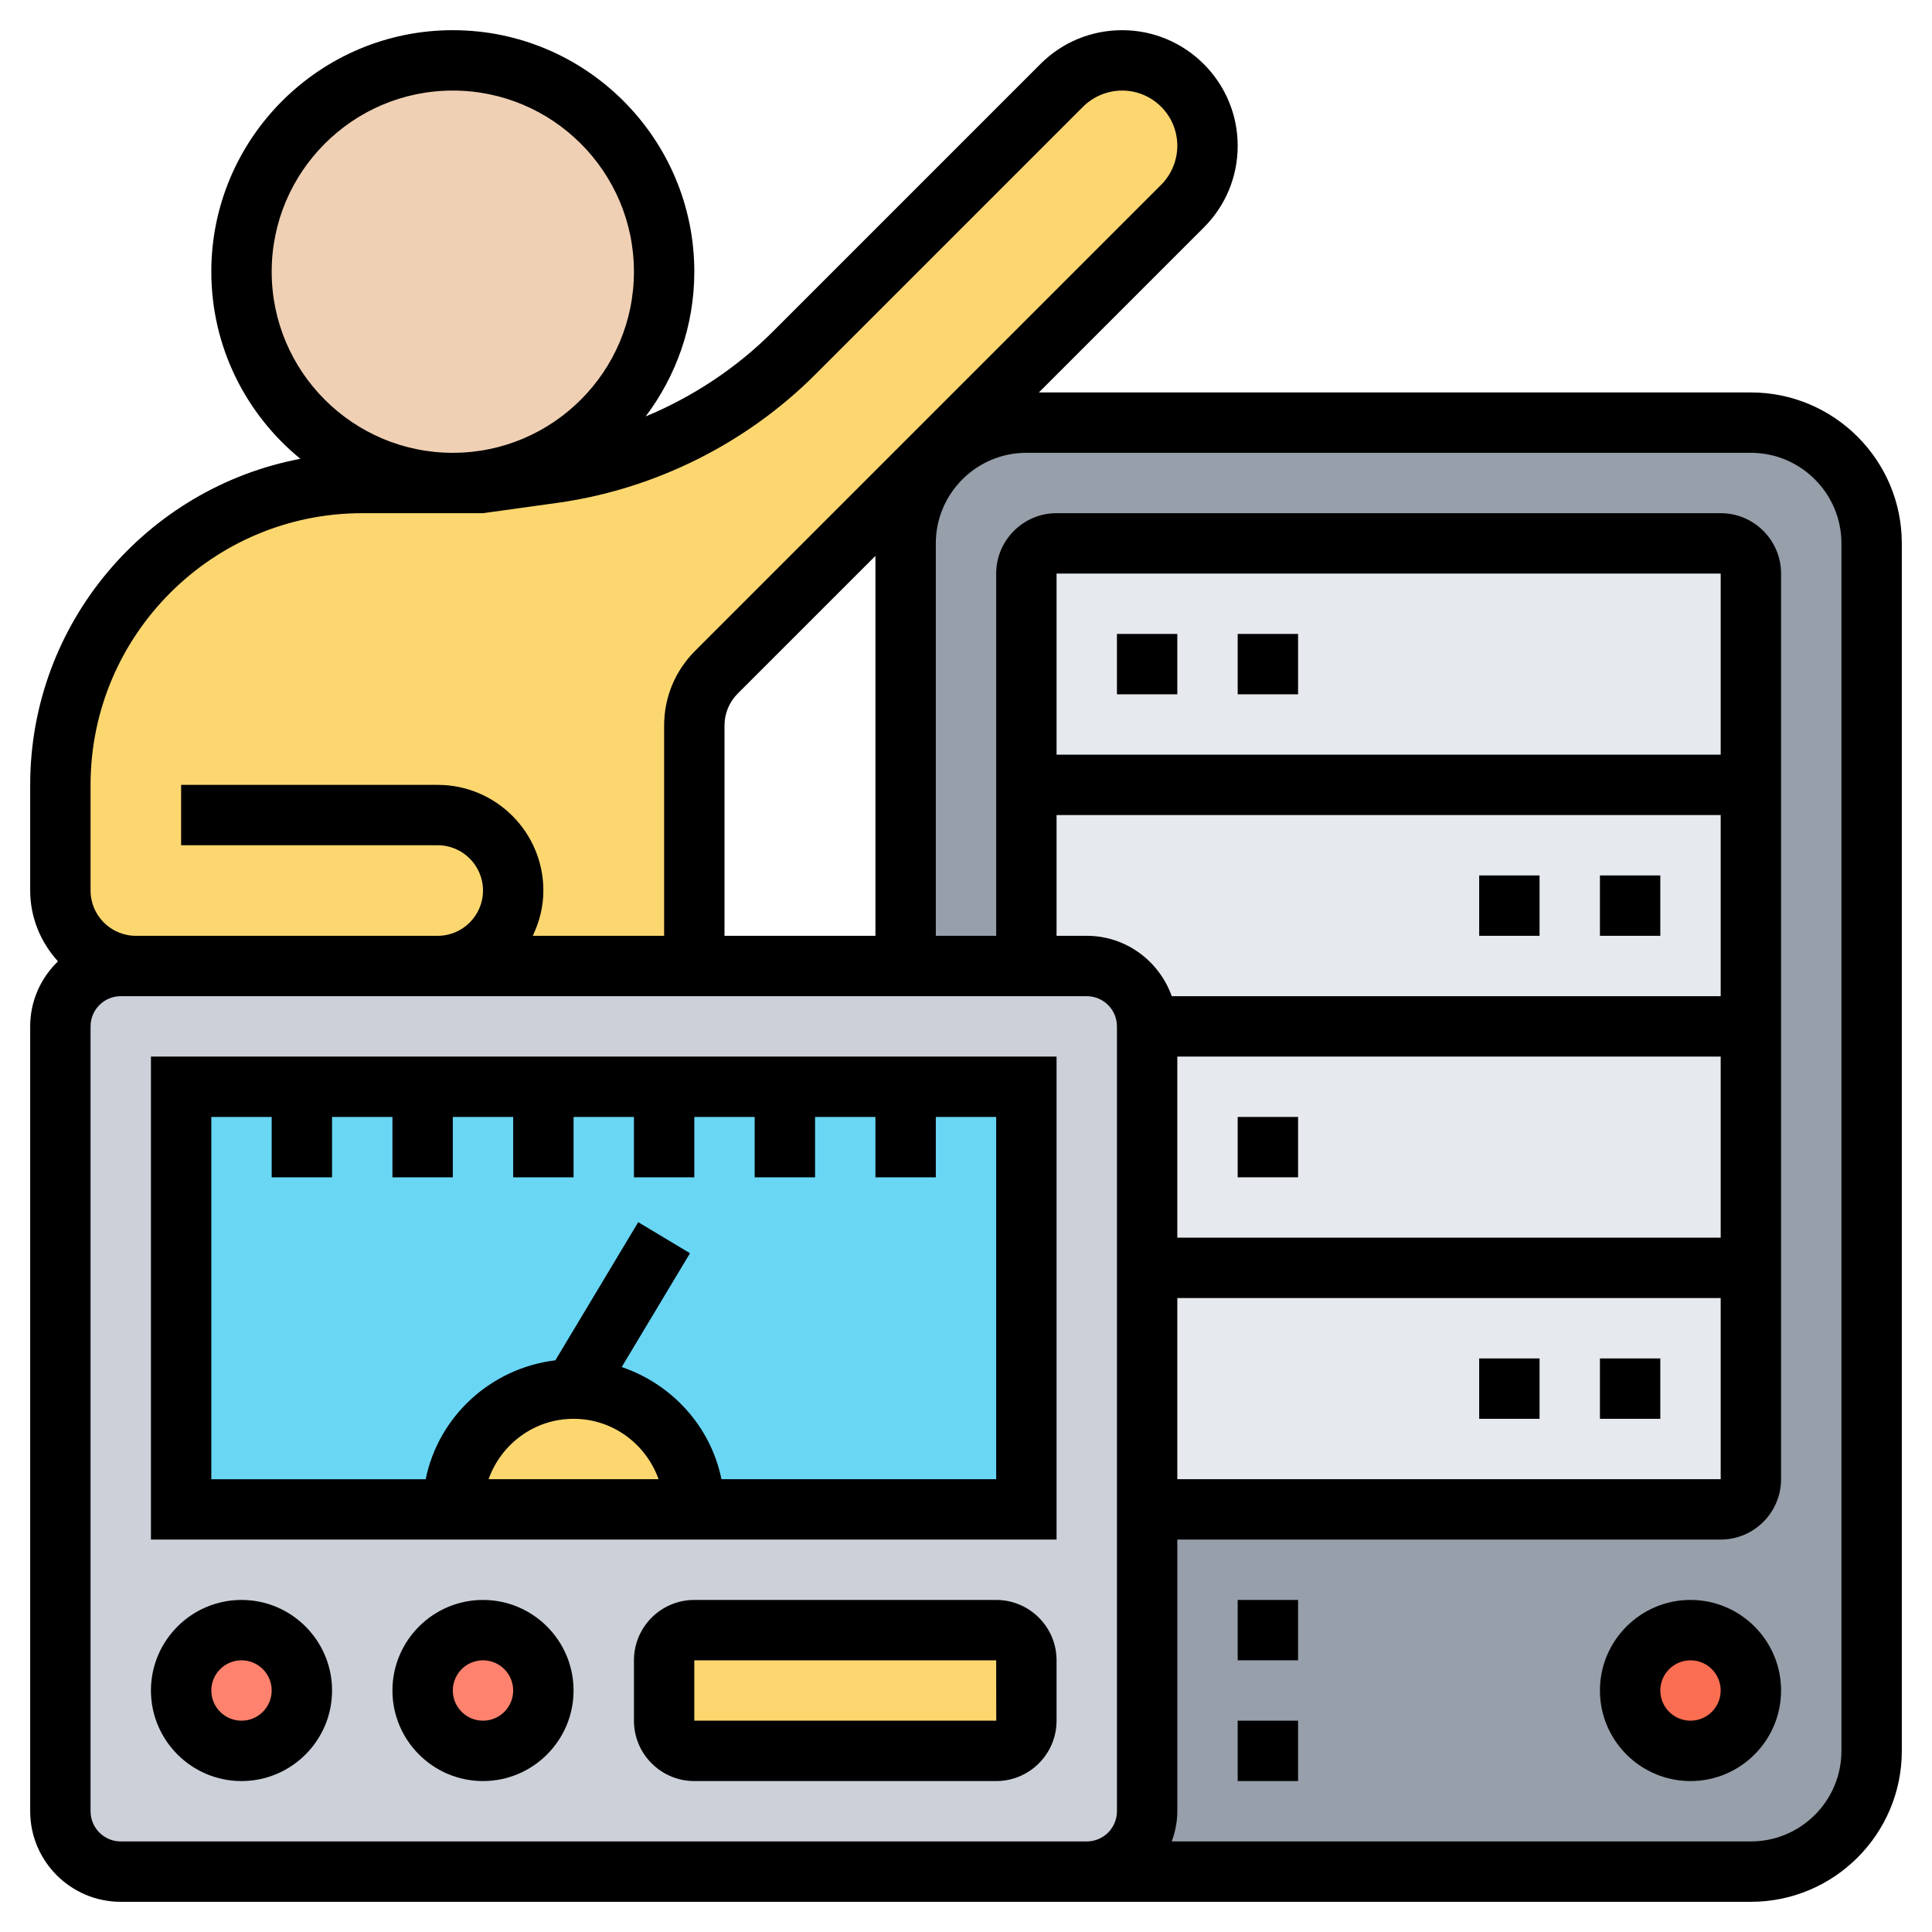 <svg id="Layer_35" enable-background="new 0 0 64 64" height="512" viewBox="0 0 64 64" width="512" xmlns="http://www.w3.org/2000/svg"><path d="m58 62h-24c-2.209 0-4-1.791-4-4v-40c0-2.209 1.791-4 4-4h24c2.209 0 4 1.791 4 4v40c0 2.209-1.791 4-4 4z" fill="#969faa"/><path d="m57 50h-22c-.552 0-1-.448-1-1v-30c0-.552.448-1 1-1h22c.552 0 1 .448 1 1v30c0 .552-.448 1-1 1z" fill="#e6e9ed"/><circle cx="56" cy="56" fill="#fc6e51" r="2"/><path d="m38 50v10c0 1.1-.9 2-2 2h-2-30c-1.1 0-2-.9-2-2v-26c0-1.1.9-2 2-2h.5 6.5 3.5 8.5 7 4 2c1.1 0 2 .9 2 2v8z" fill="#ccd1d9"/><path d="m14.5 32h-3.5-6.5c-1.38 0-2.5-1.12-2.5-2.5v-3.5c0-5.52 4.48-10 10-10h3 1l2.38-.34c3-.43 5.78-1.82 7.92-3.96l8.87-8.87c.53-.53 1.25-.83 2-.83.78 0 1.49.32 2 .83s.83 1.22.83 2c0 .75-.3 1.47-.83 2l-8.17 8.17-7.27 7.27c-.47.47-.73 1.1-.73 1.77v7.96z" fill="#fcd770"/><path d="m34 55v2c0 .55-.45 1-1 1h-10c-.55 0-1-.45-1-1v-2c0-.55.45-1 1-1h10c.55 0 1 .45 1 1z" fill="#fcd770"/><path d="m6 36h28v14h-28z" fill="#69d6f4"/><path d="m23 50h-8c0-2.21 1.79-4 4-4s4 1.79 4 4z" fill="#fcd770"/><circle cx="15" cy="9" fill="#f0d0b4" r="7"/><circle cx="16" cy="56" fill="#ff826e" r="2"/><circle cx="8" cy="56" fill="#ff826e" r="2"/><path d="m5 51h30v-16h-30zm14-4c1.302 0 2.402.839 2.816 2h-5.631c.413-1.161 1.513-2 2.815-2zm-12-10h2v2h2v-2h2v2h2v-2h2v2h2v-2h2v2h2v-2h2v2h2v-2h2v2h2v-2h2v12h-9.101c-.357-1.75-1.639-3.149-3.304-3.715l2.262-3.77-1.715-1.029-2.745 4.576c-2.139.261-3.871 1.855-4.296 3.939h-7.101z"/><path d="m33 53h-10c-1.103 0-2 .897-2 2v2c0 1.103.897 2 2 2h10c1.103 0 2-.897 2-2v-2c0-1.103-.897-2-2-2zm-10 4v-2h10l.002 2z"/><path d="m8 53c-1.654 0-3 1.346-3 3s1.346 3 3 3 3-1.346 3-3-1.346-3-3-3zm0 4c-.552 0-1-.448-1-1s.448-1 1-1 1 .448 1 1-.448 1-1 1z"/><path d="m16 53c-1.654 0-3 1.346-3 3s1.346 3 3 3 3-1.346 3-3-1.346-3-3-3zm0 4c-.552 0-1-.448-1-1s.448-1 1-1 1 .448 1 1-.448 1-1 1z"/><path d="m58 13h-23.586l5.465-5.465c.723-.723 1.121-1.684 1.121-2.707 0-2.11-1.718-3.828-3.828-3.828-1.022 0-1.984.398-2.707 1.121l-8.872 8.872c-1.202 1.202-2.641 2.151-4.205 2.803 1.007-1.338 1.612-2.996 1.612-4.796 0-4.411-3.589-8-8-8s-8 3.589-8 8c0 2.498 1.152 4.73 2.951 6.199-5.088.963-8.951 5.436-8.951 10.801v3.5c0 .905.355 1.724.921 2.346-.566.546-.921 1.308-.921 2.154v26c0 1.654 1.346 3 3 3h30 2 22c2.757 0 5-2.243 5-5v-40c0-2.757-2.243-5-5-5zm-34 18v-6.965c0-.4.156-.777.439-1.061l4.561-4.56v12.586zm-15-22c0-3.309 2.691-6 6-6s6 2.691 6 6-2.691 6-6 6-6-2.691-6-6zm-6 17c0-4.963 4.037-9 9-9h4l2.521-.35c3.192-.457 6.206-1.964 8.485-4.243l8.872-8.872c.341-.34.812-.535 1.294-.535 1.008 0 1.828.82 1.828 1.828 0 .481-.195.953-.535 1.293l-15.44 15.44c-.661.661-1.025 1.54-1.025 2.474v6.965h-4.351c.218-.456.351-.961.351-1.5 0-1.93-1.57-3.5-3.5-3.5h-8.5v2h8.5c.827 0 1.5.673 1.5 1.5s-.673 1.5-1.5 1.5h-3.5-6.5c-.827 0-1.5-.673-1.5-1.5zm31 35h-30c-.552 0-1-.448-1-1v-26c0-.552.448-1 1-1h.5 6.5 3.5 9.5 12c.552 0 1 .448 1 1v26c0 .552-.448 1-1 1zm5-18h18v6h-18zm18-2h-18v-6h18zm0-16h-22v-6h22zm-22 2h22v6h-18.184c-.414-1.161-1.514-2-2.816-2h-1zm26 31c0 1.654-1.346 3-3 3h-19.184c.112-.314.184-.648.184-1v-9h18c1.103 0 2-.897 2-2v-30c0-1.103-.897-2-2-2h-22c-1.103 0-2 .897-2 2v12h-2v-13c0-1.654 1.346-3 3-3h24c1.654 0 3 1.346 3 3z"/><path d="m56 53c-1.654 0-3 1.346-3 3s1.346 3 3 3 3-1.346 3-3-1.346-3-3-3zm0 4c-.552 0-1-.448-1-1s.448-1 1-1 1 .448 1 1-.448 1-1 1z"/><path d="m41 53h2v2h-2z"/><path d="m41 57h2v2h-2z"/><path d="m37 21h2v2h-2z"/><path d="m41 21h2v2h-2z"/><path d="m53 29h2v2h-2z"/><path d="m49 29h2v2h-2z"/><path d="m41 37h2v2h-2z"/><path d="m53 45h2v2h-2z"/><path d="m49 45h2v2h-2z"/></svg>